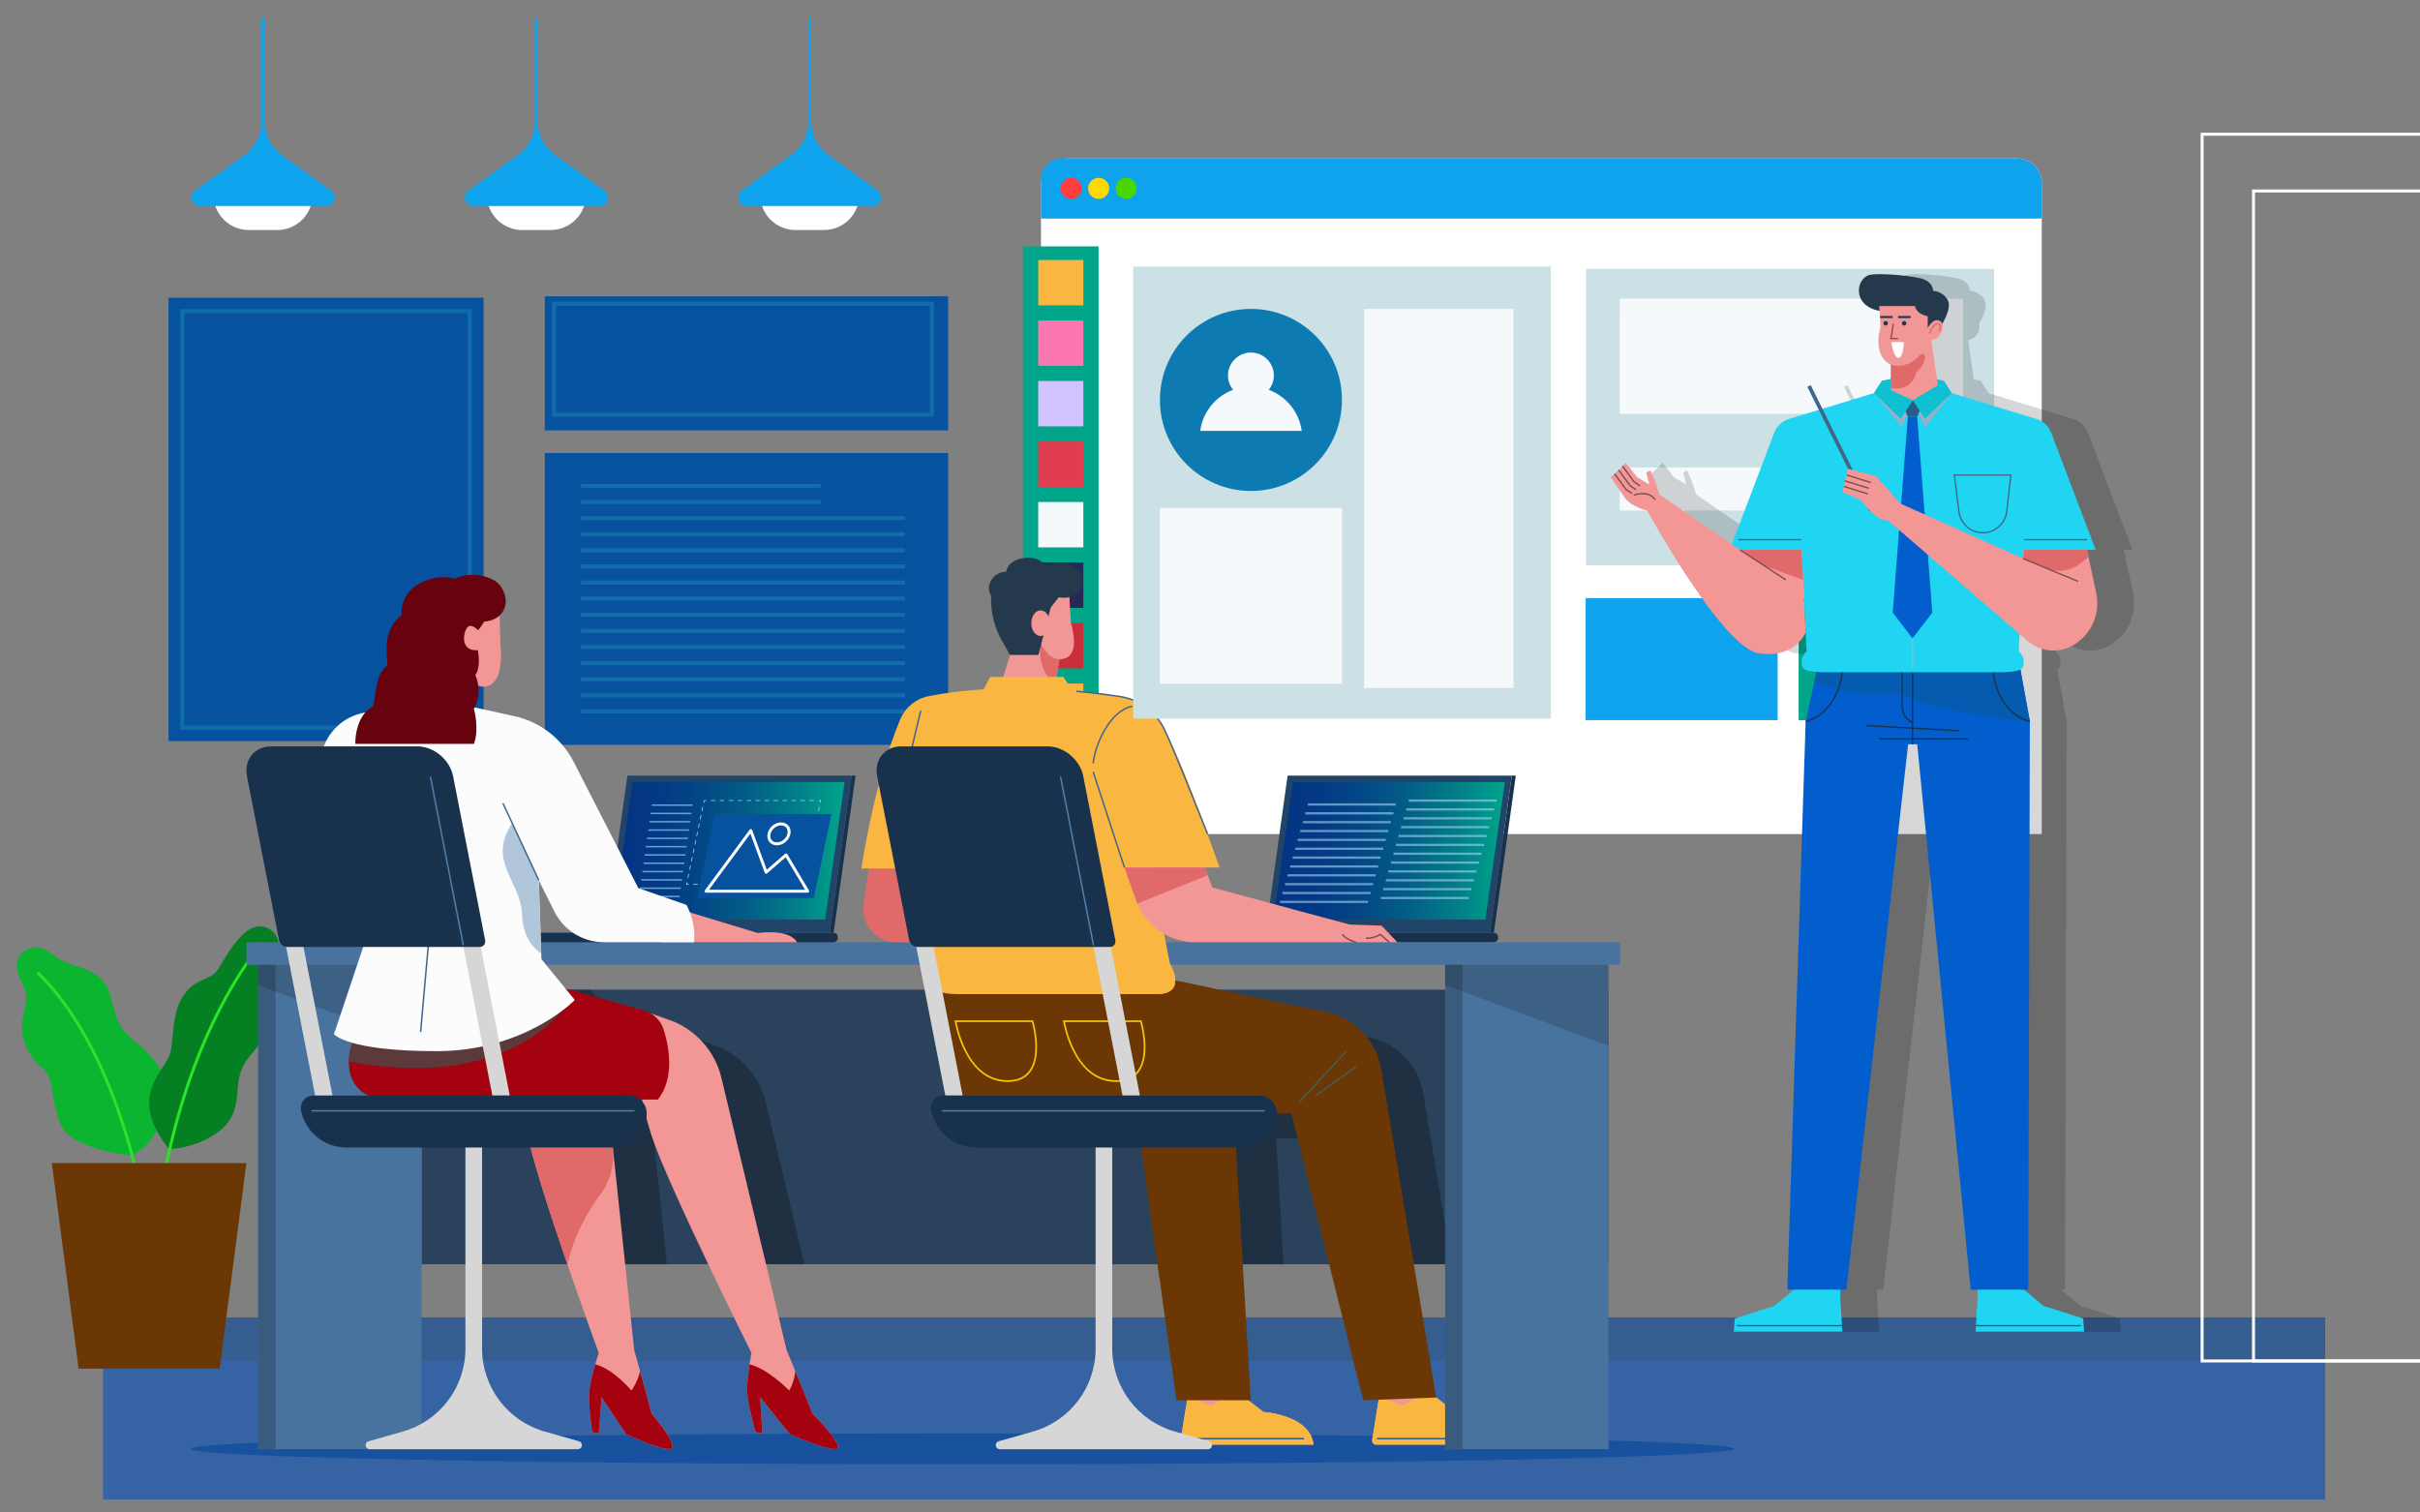 <svg id="eGk9dEjpZ6C1" xmlns="http://www.w3.org/2000/svg" xmlns:xlink="http://www.w3.org/1999/xlink" viewBox="0 0 944 590" shape-rendering="geometricPrecision" text-rendering="geometricPrecision"><rect x="0" y="0" width="944" height="590" fill="#808080" stroke="none"/><style><![CDATA[#eGk9dEjpZ6C50 {animation: eGk9dEjpZ6C50_c_o 3000ms linear infinite normal forwards}@keyframes eGk9dEjpZ6C50_c_o { 0% {opacity: 1} 70% {opacity: 1} 83.333% {opacity: 0} 100% {opacity: 1}} #eGk9dEjpZ6C51 {animation: eGk9dEjpZ6C51_c_o 3000ms linear infinite normal forwards}@keyframes eGk9dEjpZ6C51_c_o { 0% {opacity: 1} 53.333% {opacity: 1} 70% {opacity: 0} 86.667% {opacity: 1} 100% {opacity: 1}} #eGk9dEjpZ6C52 {animation: eGk9dEjpZ6C52_c_o 3000ms linear infinite normal forwards}@keyframes eGk9dEjpZ6C52_c_o { 0% {opacity: 1} 36.667% {opacity: 1} 53.333% {opacity: 0} 70% {opacity: 1} 100% {opacity: 1}} #eGk9dEjpZ6C53 {animation: eGk9dEjpZ6C53_c_o 3000ms linear infinite normal forwards}@keyframes eGk9dEjpZ6C53_c_o { 0% {opacity: 1} 20% {opacity: 1} 36.667% {opacity: 0} 53.333% {opacity: 1} 100% {opacity: 1}} #eGk9dEjpZ6C54 {animation: eGk9dEjpZ6C54_c_o 3000ms linear infinite normal forwards}@keyframes eGk9dEjpZ6C54_c_o { 0% {opacity: 1} 3.333% {opacity: 1} 20% {opacity: 0} 36.667% {opacity: 1} 100% {opacity: 1}} #eGk9dEjpZ6C186 {animation: eGk9dEjpZ6C186_c_o 3000ms linear infinite normal forwards}@keyframes eGk9dEjpZ6C186_c_o { 0% {opacity: 1} 36.667% {opacity: 0} 100% {opacity: 1}} #eGk9dEjpZ6C189 {animation: eGk9dEjpZ6C189_c_o 3000ms linear infinite normal forwards}@keyframes eGk9dEjpZ6C189_c_o { 0% {opacity: 1} 16.667% {opacity: 1} 56.667% {opacity: 0} 100% {opacity: 1}} #eGk9dEjpZ6C192 {animation: eGk9dEjpZ6C192_c_o 3000ms linear infinite normal forwards}@keyframes eGk9dEjpZ6C192_c_o { 0% {opacity: 1} 33.333% {opacity: 1} 100% {opacity: 1}} #eGk9dEjpZ6C199 {animation: eGk9dEjpZ6C199_c_o 3000ms linear infinite normal forwards}@keyframes eGk9dEjpZ6C199_c_o { 0% {opacity: 1} 16.667% {opacity: 1} 50% {opacity: 0} 83.333% {opacity: 1} 100% {opacity: 1}} #eGk9dEjpZ6C236_to {animation: eGk9dEjpZ6C236_to__to 3000ms linear infinite normal forwards}@keyframes eGk9dEjpZ6C236_to__to { 0% {transform: translate(768.402px,218.308px)} 23.333% {transform: translate(769.162px,220.893px)} 50% {transform: translate(768.402px,218.308px)} 73.333% {transform: translate(769.162px,220.893px)} 100% {transform: translate(768.402px,218.308px)}} #eGk9dEjpZ6C236_tr {animation: eGk9dEjpZ6C236_tr__tr 3000ms linear infinite normal forwards}@keyframes eGk9dEjpZ6C236_tr__tr { 0% {transform: rotate(0deg)} 23.333% {transform: rotate(-6deg)} 50% {transform: rotate(0deg)} 73.333% {transform: rotate(-6deg)} 100% {transform: rotate(0deg)}}]]></style><defs><rect id="eGk9dEjpZ6C2" width="944" height="590" rx="0" ry="0"/><linearGradient id="eGk9dEjpZ6C59-fill" x1="496.675" y1="331.89" x2="587.008" y2="331.89" spreadMethod="pad" gradientUnits="userSpaceOnUse"><stop id="eGk9dEjpZ6C59-fill-0" offset="3.05%" stop-color="rgb(4,52,132)"/><stop id="eGk9dEjpZ6C59-fill-1" offset="19.3%" stop-color="rgb(4,57,132)"/><stop id="eGk9dEjpZ6C59-fill-2" offset="38.32%" stop-color="rgb(3,71,133)"/><stop id="eGk9dEjpZ6C59-fill-3" offset="58.74%" stop-color="rgb(2,95,134)"/><stop id="eGk9dEjpZ6C59-fill-4" offset="79.97%" stop-color="rgb(1,127,136)"/><stop id="eGk9dEjpZ6C59-fill-5" offset="100%" stop-color="rgb(0,165,138)"/></linearGradient><linearGradient id="eGk9dEjpZ6C90-fill" x1="239.129" y1="331.89" x2="329.462" y2="331.89" spreadMethod="pad" gradientUnits="userSpaceOnUse"><stop id="eGk9dEjpZ6C90-fill-0" offset="3.05%" stop-color="rgb(4,52,132)"/><stop id="eGk9dEjpZ6C90-fill-1" offset="19.3%" stop-color="rgb(4,57,132)"/><stop id="eGk9dEjpZ6C90-fill-2" offset="38.32%" stop-color="rgb(3,71,133)"/><stop id="eGk9dEjpZ6C90-fill-3" offset="58.74%" stop-color="rgb(2,95,134)"/><stop id="eGk9dEjpZ6C90-fill-4" offset="79.97%" stop-color="rgb(1,127,136)"/><stop id="eGk9dEjpZ6C90-fill-5" offset="100%" stop-color="rgb(0,165,138)"/></linearGradient></defs><g id="eGk9dEjpZ6C3"><g id="eGk9dEjpZ6C4" clip-path="url(#eGk9dEjpZ6C279)"><g id="eGk9dEjpZ6C5"><rect id="eGk9dEjpZ6C6" width="866.817" height="16.987" rx="0" ry="0" transform="matrix(1 0 0 1 40.186 513.898)" opacity="0.6" fill="rgb(4,71,153)" stroke="none" stroke-width="1"/><rect id="eGk9dEjpZ6C7" width="866.817" height="54.067" rx="0" ry="0" transform="matrix(1 0 0 1 40.186 530.884)" opacity="0.6" fill="rgb(6,80,188)" stroke="none" stroke-width="1"/></g><ellipse id="eGk9dEjpZ6C8" rx="301.04" ry="6.014" transform="matrix(1 0 0 1 375.252 565.182)" opacity="0.6" fill="rgb(4,71,153)" stroke="none" stroke-width="1"/><rect id="eGk9dEjpZ6C9" width="157.347" height="113.865" rx="0" ry="0" transform="matrix(1 0 0 1 212.518 176.691)" fill="rgb(7,82,158)" stroke="none" stroke-width="1"/><g id="eGk9dEjpZ6C10"><line id="eGk9dEjpZ6C11" x1="226.629" y1="189.533" x2="320.157" y2="189.533" fill="none" stroke="rgb(17,109,170)" stroke-width="1.58" stroke-miterlimit="10"/><line id="eGk9dEjpZ6C12" x1="226.629" y1="195.818" x2="320.157" y2="195.818" fill="none" stroke="rgb(17,109,170)" stroke-width="1.58" stroke-miterlimit="10"/><line id="eGk9dEjpZ6C13" x1="226.629" y1="202.103" x2="352.992" y2="202.103" fill="none" stroke="rgb(17,109,170)" stroke-width="1.58" stroke-miterlimit="10"/><line id="eGk9dEjpZ6C14" x1="226.629" y1="208.388" x2="352.992" y2="208.388" fill="none" stroke="rgb(17,109,170)" stroke-width="1.58" stroke-miterlimit="10"/><line id="eGk9dEjpZ6C15" x1="226.629" y1="214.673" x2="352.992" y2="214.673" fill="none" stroke="rgb(17,109,170)" stroke-width="1.58" stroke-miterlimit="10"/><line id="eGk9dEjpZ6C16" x1="226.629" y1="220.959" x2="352.992" y2="220.959" fill="none" stroke="rgb(17,109,170)" stroke-width="1.58" stroke-miterlimit="10"/><line id="eGk9dEjpZ6C17" x1="226.629" y1="227.244" x2="352.992" y2="227.244" fill="none" stroke="rgb(17,109,170)" stroke-width="1.58" stroke-miterlimit="10"/><line id="eGk9dEjpZ6C18" x1="226.629" y1="233.529" x2="352.992" y2="233.529" fill="none" stroke="rgb(17,109,170)" stroke-width="1.58" stroke-miterlimit="10"/><line id="eGk9dEjpZ6C19" x1="226.629" y1="239.814" x2="352.992" y2="239.814" fill="none" stroke="rgb(17,109,170)" stroke-width="1.58" stroke-miterlimit="10"/><line id="eGk9dEjpZ6C20" x1="226.629" y1="246.1" x2="352.992" y2="246.1" fill="none" stroke="rgb(17,109,170)" stroke-width="1.58" stroke-miterlimit="10"/><line id="eGk9dEjpZ6C21" x1="226.629" y1="252.385" x2="352.992" y2="252.385" fill="none" stroke="rgb(17,109,170)" stroke-width="1.58" stroke-miterlimit="10"/><line id="eGk9dEjpZ6C22" x1="226.629" y1="258.67" x2="352.992" y2="258.67" fill="none" stroke="rgb(17,109,170)" stroke-width="1.58" stroke-miterlimit="10"/><line id="eGk9dEjpZ6C23" x1="226.629" y1="264.955" x2="352.992" y2="264.955" fill="none" stroke="rgb(17,109,170)" stroke-width="1.58" stroke-miterlimit="10"/><line id="eGk9dEjpZ6C24" x1="226.629" y1="271.24" x2="352.992" y2="271.24" fill="none" stroke="rgb(17,109,170)" stroke-width="1.58" stroke-miterlimit="10"/><line id="eGk9dEjpZ6C25" x1="226.629" y1="277.526" x2="352.992" y2="277.526" fill="none" stroke="rgb(17,109,170)" stroke-width="1.58" stroke-miterlimit="10"/></g><rect id="eGk9dEjpZ6C26" width="122.874" height="172.964" rx="0" ry="0" transform="matrix(1 0 0 1 65.76 116.129)" fill="rgb(7,82,158)" stroke="none" stroke-width="1"/><rect id="eGk9dEjpZ6C27" width="112.093" height="162.481" rx="0" ry="0" transform="matrix(1 0 0 1 71.15 121.371)" fill="none" stroke="rgb(17,109,170)" stroke-width="1.58" stroke-miterlimit="10"/><g id="eGk9dEjpZ6C28"><rect id="eGk9dEjpZ6C29" width="463.01" height="107.121" rx="0" ry="0" transform="matrix(1 0 0 1 164.437 386.052)" fill="rgb(42,66,92)" stroke="none" stroke-width="1"/><path id="eGk9dEjpZ6C30" d="M381.921,387.186C378.406,391.107,378.309,394.471,382.116,396.218L384.137,425.622C384.852,436.031,393.505,444.11,403.939,444.11L459.864,444.11L466.667,493.173L500.681,493.173L497.814,444.11L520.215,444.11L532.507,493.173L566.358,493.173L555.192,426.65C553.311,415.608,544.868,406.841,533.905,404.545L474.899,392.189C474.873,389.705,473.58,387.077,473.019,386.052L381.712,386.052L381.921,387.186Z" opacity="0.28" fill="rgb(0,0,0)" stroke="none" stroke-width="1"/><path id="eGk9dEjpZ6C31" d="M171.278,438.639C180.553,438.639,201.083,438.639,221.372,438.639C221.725,443.147,222.324,447.896,223.272,452.779C224.868,461.004,229.956,477.158,235.335,493.173L260.162,493.173L254.409,438.639C259.771,438.639,264.349,438.639,267.725,438.639C268.681,443.147,269.917,447.896,271.519,452.779C274.217,461.004,281.467,477.158,288.991,493.173L313.818,493.173L298.726,430.138C296.21,419.63,288.53,411.118,278.334,407.54L271.178,405.029C270.261,404.474,269.27,404.028,268.212,403.737L237.949,395.394L230.323,386.052L171.279,386.052L171.279,438.639Z" opacity="0.28" fill="rgb(0,0,0)" stroke="none" stroke-width="1"/></g><g id="eGk9dEjpZ6C32"><path id="eGk9dEjpZ6C33" d="M796.451,325.378L406.067,325.378L406.067,72.445C406.067,66.587,410.816,61.837,416.675,61.837L786.928,61.837C792.188,61.837,796.451,66.101,796.451,71.36L796.451,325.378Z" fill="rgb(255,255,255)" stroke="none" stroke-width="1"/><path id="eGk9dEjpZ6C34" d="M796.417,85.26L406.067,85.26L406.067,70.036C406.067,65.507,409.738,61.836,414.267,61.836L786.928,61.836C792.188,61.836,796.451,66.1,796.451,71.359L796.451,85.226C796.451,85.245,796.436,85.26,796.417,85.26Z" fill="rgb(15,163,237)" stroke="none" stroke-width="1"/></g><g id="eGk9dEjpZ6C35"><ellipse id="eGk9dEjpZ6C36" rx="4.111" ry="4.111" transform="matrix(0.777 -0.63 0.63 0.777 417.87 73.492)" fill="rgb(255,62,62)" stroke="none" stroke-width="1"/><ellipse id="eGk9dEjpZ6C37" rx="4.111" ry="4.111" transform="matrix(0.782 -0.623 0.623 0.782 428.574 73.492)" fill="rgb(255,218,0)" stroke="none" stroke-width="1"/><ellipse id="eGk9dEjpZ6C38" rx="4.111" ry="4.111" transform="matrix(0.256 -0.967 0.967 0.256 439.288 73.47)" fill="rgb(74,215,0)" stroke="none" stroke-width="1"/></g><g id="eGk9dEjpZ6C39"><g id="eGk9dEjpZ6C40"><path id="eGk9dEjpZ6C41" d="M9.41,371.056C16.183,366.153,21.114,374.172,26.965,375.906C32.817,377.64,39.969,379.861,42.353,386.228C44.737,392.595,44.52,399.042,50.372,404.271C56.224,409.5,63.338,414.268,64.426,423.526C66.756,443.357,51.505,450.722,51.505,450.722C51.505,450.722,28.266,448.67,23.931,439.163C19.596,429.655,21.33,420.244,16.562,416.714C11.794,413.184,7.622,405.056,8.705,398.338C9.789,391.619,11.178,388.26,9.21,384.792C7.242,381.324,4.382,374.695,9.41,371.056Z" fill="rgb(11,181,48)" stroke="none" stroke-width="1"/><path id="eGk9dEjpZ6C42" d="M104.616,362.17C114.351,367.239,103.532,381.88,103.532,387.562C103.532,393.244,106.35,400.396,102.015,406.248C97.68,412.1,94.863,413.834,93.346,420.119C91.829,426.404,93.996,435.073,85.11,441.575C76.224,448.077,65.975,448.28,65.975,448.28C65.975,448.28,57.369,438.373,58.236,429.029C59.103,419.685,65.605,415.404,66.689,409.634C67.773,403.864,67.122,394.017,72.107,387.562C77.092,381.107,82.077,382.729,85.111,378.017C88.144,373.304,95.898,357.631,104.616,362.17Z" fill="rgb(4,127,33)" stroke="none" stroke-width="1"/><path id="eGk9dEjpZ6C43" d="M63.004,465.648C63.004,465.648,69.728,409.082,102.124,367.778" fill="none" stroke="rgb(40,229,40)" stroke-width="1.156" stroke-miterlimit="10"/><path id="eGk9dEjpZ6C44" d="M52.756,455.879C52.756,455.879,42.136,405.597,14.611,379.373" fill="none" stroke="rgb(40,229,40)" stroke-width="1.156" stroke-miterlimit="10"/></g><polygon id="eGk9dEjpZ6C45" points="85.699,533.893 30.649,533.893 20.221,453.712 96.127,453.712" fill="rgb(107,56,5)" stroke="none" stroke-width="1"/></g><g id="eGk9dEjpZ6C46"><rect id="eGk9dEjpZ6C47" width="88.426" height="478.529" rx="0" ry="0" transform="matrix(1 0 0 1 858.996 52.355)" fill="none" stroke="rgb(255,255,255)" stroke-width="1.156" stroke-miterlimit="10"/><rect id="eGk9dEjpZ6C48" width="68.367" height="456.396" rx="0" ry="0" transform="matrix(1 0 0 1 879.055 74.488)" fill="none" stroke="rgb(255,255,255)" stroke-width="1.156" stroke-miterlimit="10"/></g><rect id="eGk9dEjpZ6C49" width="29.503" height="194.719" rx="0" ry="0" transform="matrix(1 0 0 1 399.038 96.101)" fill="rgb(0,165,138)" stroke="none" stroke-width="1"/><rect id="eGk9dEjpZ6C50" width="17.605" height="17.701" rx="0" ry="0" transform="matrix(1 0 0 1 404.988 101.411)" fill="rgb(249,182,64)" stroke="none" stroke-width="1"/><rect id="eGk9dEjpZ6C51" width="17.605" height="17.703" rx="0" ry="0" transform="matrix(1 0 0 1 404.988 125.013)" fill="rgb(252,118,178)" stroke="none" stroke-width="1"/><rect id="eGk9dEjpZ6C52" width="17.605" height="17.701" rx="0" ry="0" transform="matrix(1 0 0 1 404.988 148.617)" fill="rgb(210,194,255)" stroke="none" stroke-width="1"/><rect id="eGk9dEjpZ6C53" width="17.605" height="17.705" rx="0" ry="0" transform="matrix(1 0 0 1 404.988 172.219)" fill="rgb(224,61,81)" stroke="none" stroke-width="1"/><rect id="eGk9dEjpZ6C54" width="17.605" height="17.7" rx="0" ry="0" transform="matrix(1 0 0 1 404.988 195.824)" fill="rgb(245,249,252)" stroke="none" stroke-width="1"/><rect id="eGk9dEjpZ6C55" width="17.605" height="17.7" rx="0" ry="0" transform="matrix(1 0 0 1 404.988 219.425)" fill="rgb(37,41,86)" stroke="none" stroke-width="1"/><rect id="eGk9dEjpZ6C56" width="17.605" height="17.697" rx="0" ry="0" transform="matrix(1 0 0 1 404.988 243.029)" fill="rgb(201,47,59)" stroke="none" stroke-width="1"/><rect id="eGk9dEjpZ6C57" width="17.605" height="17.7" rx="0" ry="0" transform="matrix(1 0 0 1 404.988 266.633)" fill="rgb(249,182,64)" stroke="none" stroke-width="1"/><polygon id="eGk9dEjpZ6C58" points="581.172,363.822 493.72,363.822 502.27,302.546 589.721,302.546" fill="rgb(33,69,105)" stroke="none" stroke-width="1"/><polygon id="eGk9dEjpZ6C59" points="579.409,358.693 496.675,358.693 504.274,305.087 587.008,305.087" fill="url(#eGk9dEjpZ6C59-fill)" stroke="none" stroke-width="1"/><g id="eGk9dEjpZ6C60" opacity="0.6"><line id="eGk9dEjpZ6C61" x1="549.504" y1="312.297" x2="583.862" y2="312.297" fill="none" stroke="rgb(164,209,247)" stroke-width="0.877" stroke-miterlimit="10"/><line id="eGk9dEjpZ6C62" x1="548.514" y1="315.752" x2="582.872" y2="315.752" fill="none" stroke="rgb(164,209,247)" stroke-width="0.877" stroke-miterlimit="10"/><line id="eGk9dEjpZ6C63" x1="547.524" y1="319.207" x2="581.881" y2="319.207" fill="none" stroke="rgb(164,209,247)" stroke-width="0.877" stroke-miterlimit="10"/><line id="eGk9dEjpZ6C64" x1="546.533" y1="322.661" x2="580.891" y2="322.661" fill="none" stroke="rgb(164,209,247)" stroke-width="0.877" stroke-miterlimit="10"/><line id="eGk9dEjpZ6C65" x1="545.543" y1="326.116" x2="579.901" y2="326.116" fill="none" stroke="rgb(164,209,247)" stroke-width="0.877" stroke-miterlimit="10"/><line id="eGk9dEjpZ6C66" x1="544.552" y1="329.571" x2="578.91" y2="329.571" fill="none" stroke="rgb(164,209,247)" stroke-width="0.877" stroke-miterlimit="10"/><line id="eGk9dEjpZ6C67" x1="543.562" y1="333.026" x2="577.92" y2="333.026" fill="none" stroke="rgb(164,209,247)" stroke-width="0.877" stroke-miterlimit="10"/><line id="eGk9dEjpZ6C68" x1="542.571" y1="336.481" x2="576.929" y2="336.481" fill="none" stroke="rgb(164,209,247)" stroke-width="0.877" stroke-miterlimit="10"/><line id="eGk9dEjpZ6C69" x1="541.581" y1="339.936" x2="575.939" y2="339.936" fill="none" stroke="rgb(164,209,247)" stroke-width="0.877" stroke-miterlimit="10"/><line id="eGk9dEjpZ6C70" x1="540.591" y1="343.391" x2="574.948" y2="343.391" fill="none" stroke="rgb(164,209,247)" stroke-width="0.877" stroke-miterlimit="10"/><line id="eGk9dEjpZ6C71" x1="539.6" y1="346.845" x2="573.958" y2="346.845" fill="none" stroke="rgb(164,209,247)" stroke-width="0.877" stroke-miterlimit="10"/><line id="eGk9dEjpZ6C72" x1="538.61" y1="350.3" x2="572.968" y2="350.3" fill="none" stroke="rgb(164,209,247)" stroke-width="0.877" stroke-miterlimit="10"/></g><g id="eGk9dEjpZ6C73" opacity="0.6"><line id="eGk9dEjpZ6C74" x1="510.171" y1="313.812" x2="544.529" y2="313.812" fill="none" stroke="rgb(164,209,247)" stroke-width="0.877" stroke-miterlimit="10"/><line id="eGk9dEjpZ6C75" x1="509.181" y1="317.267" x2="543.539" y2="317.267" fill="none" stroke="rgb(164,209,247)" stroke-width="0.877" stroke-miterlimit="10"/><line id="eGk9dEjpZ6C76" x1="508.191" y1="320.721" x2="542.548" y2="320.721" fill="none" stroke="rgb(164,209,247)" stroke-width="0.877" stroke-miterlimit="10"/><line id="eGk9dEjpZ6C77" x1="507.2" y1="324.176" x2="541.558" y2="324.176" fill="none" stroke="rgb(164,209,247)" stroke-width="0.877" stroke-miterlimit="10"/><line id="eGk9dEjpZ6C78" x1="506.21" y1="327.631" x2="540.568" y2="327.631" fill="none" stroke="rgb(164,209,247)" stroke-width="0.877" stroke-miterlimit="10"/><line id="eGk9dEjpZ6C79" x1="505.219" y1="331.086" x2="539.577" y2="331.086" fill="none" stroke="rgb(164,209,247)" stroke-width="0.877" stroke-miterlimit="10"/><line id="eGk9dEjpZ6C80" x1="504.229" y1="334.541" x2="538.586" y2="334.541" fill="none" stroke="rgb(164,209,247)" stroke-width="0.877" stroke-miterlimit="10"/><line id="eGk9dEjpZ6C81" x1="503.238" y1="337.996" x2="537.596" y2="337.996" fill="none" stroke="rgb(164,209,247)" stroke-width="0.877" stroke-miterlimit="10"/><line id="eGk9dEjpZ6C82" x1="502.248" y1="341.451" x2="536.606" y2="341.451" fill="none" stroke="rgb(164,209,247)" stroke-width="0.877" stroke-miterlimit="10"/><line id="eGk9dEjpZ6C83" x1="501.258" y1="344.906" x2="535.615" y2="344.906" fill="none" stroke="rgb(164,209,247)" stroke-width="0.877" stroke-miterlimit="10"/><line id="eGk9dEjpZ6C84" x1="500.267" y1="348.36" x2="534.625" y2="348.36" fill="none" stroke="rgb(164,209,247)" stroke-width="0.877" stroke-miterlimit="10"/><line id="eGk9dEjpZ6C85" x1="499.277" y1="351.815" x2="533.634" y2="351.815" fill="none" stroke="rgb(164,209,247)" stroke-width="0.877" stroke-miterlimit="10"/></g><polygon id="eGk9dEjpZ6C86" points="581.172,363.822 582.733,363.822 591.283,302.546 589.721,302.546" fill="rgb(24,50,77)" stroke="none" stroke-width="1"/><path id="eGk9dEjpZ6C87" d="M582.549,367.568L465.531,367.568L465.531,363.821L582.549,363.821C583.584,363.821,584.422,364.66,584.422,365.694L584.422,365.694C584.422,366.73,583.584,367.568,582.549,367.568Z" fill="rgb(24,50,77)" stroke="none" stroke-width="1"/><rect id="eGk9dEjpZ6C88" width="535.91" height="8.776" rx="0" ry="0" transform="matrix(1 0 0 1 96.127 367.568)" fill="rgb(72,115,158)" stroke="none" stroke-width="1"/><polygon id="eGk9dEjpZ6C89" points="323.625,363.822 236.174,363.822 244.724,302.546 332.175,302.546" fill="rgb(33,69,105)" stroke="none" stroke-width="1"/><polygon id="eGk9dEjpZ6C90" points="321.863,358.693 239.129,358.693 246.728,305.087 329.462,305.087" fill="url(#eGk9dEjpZ6C90-fill)" stroke="none" stroke-width="1"/><g id="eGk9dEjpZ6C91"><line id="eGk9dEjpZ6C92" x1="254.251" y1="314.074" x2="270.18" y2="314.074" fill="none" stroke="rgb(104,159,212)" stroke-width="0.578" stroke-miterlimit="10"/><line id="eGk9dEjpZ6C93" x1="253.791" y1="317.313" x2="269.721" y2="317.313" fill="none" stroke="rgb(104,159,212)" stroke-width="0.578" stroke-miterlimit="10"/><line id="eGk9dEjpZ6C94" x1="253.332" y1="320.553" x2="269.262" y2="320.553" fill="none" stroke="rgb(104,159,212)" stroke-width="0.578" stroke-miterlimit="10"/><line id="eGk9dEjpZ6C95" x1="252.873" y1="323.792" x2="268.803" y2="323.792" fill="none" stroke="rgb(104,159,212)" stroke-width="0.578" stroke-miterlimit="10"/><line id="eGk9dEjpZ6C96" x1="252.414" y1="327.031" x2="268.344" y2="327.031" fill="none" stroke="rgb(104,159,212)" stroke-width="0.578" stroke-miterlimit="10"/><line id="eGk9dEjpZ6C97" x1="251.955" y1="330.27" x2="267.884" y2="330.27" fill="none" stroke="rgb(104,159,212)" stroke-width="0.578" stroke-miterlimit="10"/><line id="eGk9dEjpZ6C98" x1="251.495" y1="333.51" x2="267.425" y2="333.51" fill="none" stroke="rgb(104,159,212)" stroke-width="0.578" stroke-miterlimit="10"/><line id="eGk9dEjpZ6C99" x1="251.036" y1="336.749" x2="266.966" y2="336.749" fill="none" stroke="rgb(104,159,212)" stroke-width="0.578" stroke-miterlimit="10"/><line id="eGk9dEjpZ6C100" x1="250.577" y1="339.988" x2="266.507" y2="339.988" fill="none" stroke="rgb(104,159,212)" stroke-width="0.578" stroke-miterlimit="10"/><line id="eGk9dEjpZ6C101" x1="250.118" y1="343.228" x2="266.048" y2="343.228" fill="none" stroke="rgb(104,159,212)" stroke-width="0.578" stroke-miterlimit="10"/><line id="eGk9dEjpZ6C102" x1="249.659" y1="346.467" x2="265.588" y2="346.467" fill="none" stroke="rgb(104,159,212)" stroke-width="0.578" stroke-miterlimit="10"/><line id="eGk9dEjpZ6C103" x1="249.199" y1="349.706" x2="265.129" y2="349.706" fill="none" stroke="rgb(104,159,212)" stroke-width="0.578" stroke-miterlimit="10"/></g><polygon id="eGk9dEjpZ6C104" points="323.625,363.822 325.187,363.822 333.737,302.546 332.175,302.546" fill="rgb(24,50,77)" stroke="none" stroke-width="1"/><path id="eGk9dEjpZ6C105" d="M325.003,367.568L207.984,367.568L207.984,363.821L325.002,363.821C326.037,363.821,326.875,364.66,326.875,365.694L326.875,365.694C326.876,366.73,326.038,367.568,325.003,367.568Z" fill="rgb(24,50,77)" stroke="none" stroke-width="1"/><g id="eGk9dEjpZ6C106"><path id="eGk9dEjpZ6C107" d="M417.086,231.597L417.736,243.097C417.736,243.097,422.45,257.279,413.266,257.117L411.722,266.87L390.509,266.87L394.004,255.492L396.442,232.573L417.086,231.597Z" fill="rgb(242,150,150)" stroke="none" stroke-width="1"/><path id="eGk9dEjpZ6C108" d="M413.266,257.117C410.34,257.171,407.008,253.92,405.911,250.615C405.911,250.615,403.839,261.072,411.722,266.87L413.266,257.117Z" fill="rgb(224,106,106)" stroke="none" stroke-width="1"/><polygon id="eGk9dEjpZ6C109" points="382.924,270.337 386.283,264.052 414.783,264.052 418.946,270.337" fill="rgb(249,182,64)" stroke="none" stroke-width="1"/><path id="eGk9dEjpZ6C110" d="M555.442,533.304L556.959,542.623L567.551,550.792C567.551,550.792,585.785,551.834,587.085,563.537L536.821,563.537C535.845,563.537,535.101,562.664,535.256,561.701L537.995,544.682L536.044,533.304L555.442,533.304Z" fill="rgb(242,150,150)" stroke="none" stroke-width="1"/><path id="eGk9dEjpZ6C111" d="M537.995,544.683L535.256,561.702C535.101,562.665,535.845,563.539,536.821,563.539L587.085,563.539C585.785,551.836,567.551,550.794,567.551,550.794L556.96,542.625L547.126,548.423L537.995,544.683Z" fill="rgb(249,182,64)" stroke="none" stroke-width="1"/><path id="eGk9dEjpZ6C112" d="M481.286,533.304L482.256,542.623L492.848,550.792C492.848,550.792,511.082,551.834,512.382,563.537L462.118,563.537C461.142,563.537,460.398,562.664,460.553,561.701L463.292,544.682L461.888,533.304L481.286,533.304Z" fill="rgb(242,150,150)" stroke="none" stroke-width="1"/><path id="eGk9dEjpZ6C113" d="M463.293,544.683L460.554,561.702C460.399,562.665,461.143,563.539,462.119,563.539L512.383,563.539C511.083,551.836,492.849,550.794,492.849,550.794L482.257,542.625L472.423,548.423L463.293,544.683Z" fill="rgb(249,182,64)" stroke="none" stroke-width="1"/><polygon id="eGk9dEjpZ6C114" points="443.829,437.49 458.904,546.215 487.885,546.215 481.531,437.49" fill="rgb(107,56,5)" stroke="none" stroke-width="1"/><path id="eGk9dEjpZ6C115" d="M481.973,445.05L481.531,437.49L443.829,437.49L452.279,498.431C457.294,484.549,465.337,474.701,472.68,468.063C479.128,462.234,482.48,453.727,481.973,445.05Z" fill="rgb(107,56,5)" stroke="none" stroke-width="1"/><path id="eGk9dEjpZ6C116" d="M368.484,367.568L349.749,367.568C341.804,367.568,335.711,360.514,336.867,352.654L339.335,335.865L368.485,335.865L368.485,367.568Z" fill="rgb(224,106,106)" stroke="none" stroke-width="1"/><path id="eGk9dEjpZ6C117" d="M454.878,381.737L517.441,394.837C528.404,397.133,536.847,405.9,538.728,416.942L560.251,545.162L531.764,546.214L503.752,434.402L387.476,434.402C377.042,434.402,368.389,426.324,367.674,415.914L365.325,381.736L454.878,381.736Z" fill="rgb(107,56,5)" stroke="none" stroke-width="1"/><path id="eGk9dEjpZ6C118" d="M365.325,381.737L366.106,393.095C366.821,403.501,375.133,411.742,385.541,412.428C394.242,413.002,403.85,411.979,413.422,407.961C420.066,405.172,427.012,403.114,434.182,402.4C464.33,399.398,473.993,385.739,473.993,385.739L473.993,385.739L454.879,381.736L365.325,381.736Z" fill="rgb(107,56,5)" stroke="none" stroke-width="1"/><line id="eGk9dEjpZ6C119" x1="506.569" y1="430.231" x2="525.262" y2="409.912" fill="none" stroke="rgb(67,94,82)" stroke-width="0.578" stroke-miterlimit="10"/><line id="eGk9dEjpZ6C120" x1="513.233" y1="427.356" x2="529.001" y2="416.089" fill="none" stroke="rgb(67,94,82)" stroke-width="0.578" stroke-miterlimit="10"/><g id="eGk9dEjpZ6C121"><path id="eGk9dEjpZ6C122" d="M415.022,398.371L445.055,398.371C445.055,398.371,451.982,421.723,435.346,421.723C418.71,421.723,415.022,398.371,415.022,398.371Z" fill="none" stroke="rgb(244,197,0)" stroke-width="0.669" stroke-miterlimit="10"/><path id="eGk9dEjpZ6C123" d="M372.735,398.371L402.768,398.371C402.768,398.371,409.695,421.723,393.059,421.723C376.423,421.723,372.735,398.371,372.735,398.371Z" fill="none" stroke="rgb(244,197,0)" stroke-width="0.669" stroke-miterlimit="10"/></g><line id="eGk9dEjpZ6C124" x1="529.001" y1="530.198" x2="556.309" y2="530.198" fill="rgb(81,115,99)" stroke="none" stroke-width="1"/><line id="eGk9dEjpZ6C125" x1="457.933" y1="530.198" x2="485.242" y2="530.198" fill="rgb(81,115,99)" stroke="none" stroke-width="1"/><path id="eGk9dEjpZ6C126" d="M362.1,271.599C373.866,269.208,399.035,266.096,436.742,271.686C443.913,272.749,450.172,277.106,453.669,283.456C460.301,295.499,468.046,316.609,475.735,338.406L448.959,338.406L456.298,375.892C456.298,375.892,463.637,387.792,451.141,387.792C438.646,387.792,384.697,387.792,373.59,387.792C362.483,387.792,360.301,383.23,365.458,377.478L358.325,338.802L336.002,338.802C336.002,338.802,340.836,305.252,351.154,280.629C353.096,275.993,357.174,272.6,362.1,271.599Z" fill="rgb(249,182,64)" stroke="none" stroke-width="1"/><path id="eGk9dEjpZ6C127" d="M448.959,338.406L438.624,338.406L429.804,311.426C429.218,328.171,422.387,336.463,427.809,348.225C437.562,369.383,432.031,381.246,431.152,387.792C440.004,387.792,447.418,387.792,451.141,387.792C463.636,387.792,456.298,375.892,456.298,375.892L448.959,338.406Z" fill="rgb(249,182,64)" stroke="none" stroke-width="1"/><path id="eGk9dEjpZ6C128" d="M419.957,269.664C425.242,270.149,430.838,270.81,436.741,271.686C443.912,272.749,450.171,277.106,453.668,283.456C456.33,288.29,468.142,318.164,471.087,325.378" fill="none" stroke="rgb(66,102,138)" stroke-width="0.578" stroke-miterlimit="10"/><path id="eGk9dEjpZ6C129" d="M438.624,338.406L469.996,338.406L472.922,346.193L526.482,360.66L538.917,361.066L545.094,367.568L466.36,367.568C455.909,367.568,446.593,360.978,443.114,351.122L438.624,338.406Z" fill="rgb(242,150,150)" stroke="none" stroke-width="1"/><path id="eGk9dEjpZ6C130" d="M541.923,367.568L538.428,364.48C538.428,364.48,536.315,366.024,532.82,366.024" fill="none" stroke="rgb(122,76,76)" stroke-width="0.554" stroke-miterlimit="10"/><path id="eGk9dEjpZ6C131" d="M523.637,364.48C523.637,364.48,524.775,366.431,529.001,367.568" fill="none" stroke="rgb(122,76,76)" stroke-width="0.554" stroke-miterlimit="10"/><path id="eGk9dEjpZ6C132" d="M469.996,338.406L438.624,338.406L443.113,351.122C443.273,351.576,443.459,352.015,443.644,352.455L471.134,341.432L469.996,338.406Z" fill="rgb(224,106,106)" stroke="none" stroke-width="1"/><line id="eGk9dEjpZ6C133" x1="426.433" y1="301.113" x2="438.624" y2="338.406" fill="none" stroke="rgb(66,102,138)" stroke-width="0.578" stroke-miterlimit="10"/><path id="eGk9dEjpZ6C134" d="M426.433,297.754C427.083,290.764,432.772,277.273,441.713,275.485" fill="none" stroke="rgb(66,102,138)" stroke-width="0.578" stroke-miterlimit="10"/><line id="eGk9dEjpZ6C135" x1="359.174" y1="277.194" x2="354.64" y2="296.13" fill="none" stroke="rgb(66,102,138)" stroke-width="0.578" stroke-miterlimit="10"/><line id="eGk9dEjpZ6C136" x1="537.128" y1="561.208" x2="583.373" y2="561.208" fill="none" stroke="rgb(44,91,138)" stroke-width="0.554" stroke-miterlimit="10"/><line id="eGk9dEjpZ6C137" x1="462.426" y1="561.208" x2="508.671" y2="561.208" fill="none" stroke="rgb(44,91,138)" stroke-width="0.554" stroke-miterlimit="10"/><path id="eGk9dEjpZ6C138" d="M409.904,236.935L405.057,255.491L394.004,255.491L390.807,249.87C388.055,245.032,386.608,239.561,386.608,233.995L386.608,232.41C384.088,228.509,387.502,222.901,392.541,223.063C393.11,216.886,405.382,215.504,407.983,221.112C414.647,217.211,422.125,221.275,422.369,226.07C422.613,230.865,418.224,234.035,413.022,232.978L409.904,236.935Z" fill="rgb(37,57,77)" stroke="none" stroke-width="1"/><path id="eGk9dEjpZ6C139" d="M409.528,243.097C409.528,245.858,407.909,248.095,405.911,248.095C403.914,248.095,402.294,245.857,402.294,243.097C402.294,240.337,403.913,238.099,405.911,238.099C407.908,238.099,409.528,240.336,409.528,243.097Z" fill="rgb(242,150,150)" stroke="none" stroke-width="1"/></g><g id="eGk9dEjpZ6C140"><g id="eGk9dEjpZ6C141"><rect id="eGk9dEjpZ6C142" width="63.719" height="188.964" rx="0" ry="0" transform="matrix(1 0 0 1 563.728 376.345)" fill="rgb(72,115,158)" stroke="none" stroke-width="1"/><rect id="eGk9dEjpZ6C143" width="6.744" height="188.964" rx="0" ry="0" transform="matrix(1 0 0 1 563.728 376.345)" fill="rgb(57,91,125)" stroke="none" stroke-width="1"/><polygon id="eGk9dEjpZ6C144" points="627.447,407.962 563.728,384.257 563.728,376.345 627.447,376.345" opacity="0.16" fill="rgb(0,0,0)" stroke="none" stroke-width="1"/></g><g id="eGk9dEjpZ6C145"><rect id="eGk9dEjpZ6C146" width="63.719" height="188.964" rx="0" ry="0" transform="matrix(1 0 0 1 100.718 376.345)" fill="rgb(72,115,158)" stroke="none" stroke-width="1"/><rect id="eGk9dEjpZ6C147" width="6.744" height="188.964" rx="0" ry="0" transform="matrix(1 0 0 1 100.718 376.345)" fill="rgb(57,91,125)" stroke="none" stroke-width="1"/><polygon id="eGk9dEjpZ6C148" points="164.437,407.962 100.718,384.257 100.718,376.345 164.437,376.345" opacity="0.16" fill="rgb(0,0,0)" stroke="none" stroke-width="1"/></g></g><g id="eGk9dEjpZ6C149"><path id="eGk9dEjpZ6C150" d="M266.37,355.079L295.629,363.965C295.629,363.965,307.749,362.078,310.923,367.568L258.135,367.568L266.37,355.079Z" fill="rgb(242,150,150)" stroke="none" stroke-width="1"/><path id="eGk9dEjpZ6C151" d="M247.55,393.108L261.013,397.833C271.209,401.411,278.889,409.922,281.405,420.43L306.79,526.459L316.976,551.546C316.976,551.546,327.433,561.895,326.783,564.658C326.133,567.421,308.09,559.456,308.09,559.456L296.549,544.989L297.362,559.131L294.761,558.643C294.761,558.643,291.447,547.531,291.447,542.005C291.447,536.478,293.136,527.759,293.136,527.759C293.136,527.759,260.649,462.74,254.198,443.071C245.347,416.089,247.55,393.108,247.55,393.108Z" fill="rgb(242,150,150)" stroke="none" stroke-width="1"/><path id="eGk9dEjpZ6C152" d="M205.995,393.108L218.825,397.833C228.542,401.411,235.082,409.922,236.191,420.43L247.377,526.459L254.204,551.546C254.204,551.546,263.275,561.895,262.255,564.658C261.235,567.421,244.259,559.456,244.259,559.456L234.656,544.989L233.575,559.131L231.04,558.643C231.04,558.643,229.214,547.531,229.954,542.005C230.694,536.478,233.551,527.759,233.551,527.759C233.551,527.759,209.772,462.74,205.954,443.071C200.715,416.089,205.995,393.108,205.995,393.108Z" fill="rgb(242,150,150)" stroke="none" stroke-width="1"/><path id="eGk9dEjpZ6C153" d="M254.204,551.546L249.681,534.924C248.698,539.194,246.321,542.443,246.321,542.443C246.321,542.443,239.198,533.93,232.197,532.22C231.351,535.181,230.349,539.046,229.953,542.005C229.213,547.532,231.039,558.643,231.039,558.643L233.574,559.131L234.655,544.989L244.258,559.456C244.258,559.456,261.234,567.421,262.254,564.658C263.276,561.895,254.204,551.546,254.204,551.546Z" fill="rgb(163,2,14)" stroke="none" stroke-width="1"/><path id="eGk9dEjpZ6C154" d="M234.232,465.89C238.079,460.731,239.762,454.271,239.087,447.872L236.192,420.43C235.083,409.922,228.543,401.411,218.826,397.833L205.996,393.108C205.996,393.108,200.715,416.089,205.953,443.072C207.878,452.992,214.881,474.446,221.35,493.278L221.35,493.278C223.983,481.664,229.348,472.413,234.177,465.965C234.195,465.94,234.213,465.915,234.232,465.89Z" fill="rgb(224,106,106)" stroke="none" stroke-width="1"/><path id="eGk9dEjpZ6C155" d="M316.976,551.546L310.227,534.924C309.816,539.194,307.874,542.443,307.874,542.443C307.874,542.443,299.611,533.93,292.381,532.22C291.931,535.181,291.447,539.046,291.447,542.005C291.447,547.532,294.761,558.643,294.761,558.643L297.362,559.131L296.549,544.989L308.09,559.456C308.09,559.456,326.133,567.421,326.783,564.658C327.433,561.895,316.976,551.546,316.976,551.546Z" fill="rgb(163,2,14)" stroke="none" stroke-width="1"/><path id="eGk9dEjpZ6C156" d="M216.521,384.555L250.89,394.03C254.711,395.083,257.774,397.988,258.935,401.778C261.114,408.886,263.158,420.648,256.616,428.932C256.616,428.932,168.84,428.932,151.718,428.932C134.596,428.932,132.646,412.513,140.448,400.81C148.251,389.106,216.521,384.555,216.521,384.555Z" fill="rgb(163,2,14)" stroke="none" stroke-width="1"/><path id="eGk9dEjpZ6C157" d="M219.027,394.469L201.212,385.889C180.604,387.982,145.879,392.662,140.448,400.809C137.691,404.944,136.159,409.667,136.077,414.048C196.554,425.761,219.027,394.469,219.027,394.469Z" fill="rgb(92,57,58)" stroke="none" stroke-width="1"/><path id="eGk9dEjpZ6C158" d="M170.249,272.721L200.611,279.349C210.615,281.533,219.117,288.08,223.784,297.195L248.997,346.432L267.777,352.987C267.777,352.987,271.678,359.685,270.703,367.568L235.627,367.568C227.437,367.568,219.949,362.941,216.285,355.616L210.165,343.378L211.21,374.151L224.214,390.081C224.214,390.081,205.033,410.047,170.248,410.047C135.463,410.047,130.261,403.41,130.261,403.41L142.29,367.568L126.543,367.568C117.002,367.568,109.969,358.649,112.195,349.371L125.573,293.6C127.481,285.644,133.885,279.551,141.926,278.041L170.249,272.721Z" fill="rgb(252,252,252)" stroke="none" stroke-width="1"/><path id="eGk9dEjpZ6C159" d="M194.794,237.773L195.2,251.102C195.2,251.102,196.582,261.993,192.68,266.056C188.778,270.119,183.902,266.056,183.902,266.056L177.075,241.349L194.794,237.773Z" fill="rgb(242,150,150)" stroke="none" stroke-width="1"/><path id="eGk9dEjpZ6C160" d="M211.137,371.955L210.167,343.378L199.797,321.102C189.845,335.998,203.085,343.43,203.636,356.813C204.007,365.829,208.343,370.112,211.137,371.955Z" fill="rgb(177,198,219)" stroke="none" stroke-width="1"/><line id="eGk9dEjpZ6C161" x1="210.166" y1="343.378" x2="196.191" y2="313.358" fill="none" stroke="rgb(66,102,138)" stroke-width="0.578" stroke-miterlimit="10"/><line id="eGk9dEjpZ6C162" x1="164.072" y1="402.598" x2="167.811" y2="360.498" fill="none" stroke="rgb(66,102,138)" stroke-width="0.578" stroke-miterlimit="10"/><path id="eGk9dEjpZ6C163" d="M121.055,360.206C120.068,363.83,122.711,367.548,126.467,367.568C126.493,367.568,126.518,367.568,126.544,367.568L142.291,367.568L137.356,318.028C137.092,315.376,133.35,315.064,132.649,317.635L121.055,360.206Z" fill="rgb(177,198,219)" stroke="none" stroke-width="1"/><line id="eGk9dEjpZ6C164" x1="142.022" y1="364.873" x2="136.067" y2="305.087" fill="none" stroke="rgb(66,102,138)" stroke-width="0.578" stroke-miterlimit="10"/><path id="eGk9dEjpZ6C165" d="M195.498,228.942C199.66,235.602,196.148,241.946,188.888,242.488C187.262,245.089,186.504,245.847,186.504,245.847C186.504,245.847,183.795,242.921,182.278,244.763C180.761,246.605,179.244,254.082,186.396,253.649C186.396,253.649,187.805,259.826,185.421,263.402C185.421,263.402,188.672,269.796,184.879,276.514C184.879,276.514,187.046,284.316,184.879,290.168L138.607,290.168C138.607,290.168,138.174,279.331,145.651,275.43C146.843,266.652,147.602,261.993,151.178,259.555C150.528,253.107,149.769,245.522,156.596,239.995C156.163,226.666,171.659,223.523,177.294,225.799C183.361,222.656,192.789,224.607,195.498,228.942Z" fill="rgb(102,3,15)" stroke="none" stroke-width="1"/></g><g id="eGk9dEjpZ6C166"><g id="eGk9dEjpZ6C167"><polygon id="eGk9dEjpZ6C168" points="375.523,427.356 368.747,427.356 354.965,356.813 361.741,356.813" fill="rgb(214,214,214)" stroke="none" stroke-width="1"/><polygon id="eGk9dEjpZ6C169" points="444.66,427.356 437.885,427.356 424.102,356.813 430.878,356.813" fill="rgb(214,214,214)" stroke="none" stroke-width="1"/></g><path id="eGk9dEjpZ6C170" d="M433.873,526.089L433.873,443.072L427.372,443.072L427.372,526.089C427.372,541.12,417.394,554.324,402.934,558.427L389.577,562.217C387.818,562.716,388.178,565.309,390.007,565.309L471.238,565.309C473.067,565.309,473.427,562.717,471.668,562.217L458.311,558.427C443.852,554.323,433.873,541.119,433.873,526.089Z" fill="rgb(214,214,214)" stroke="none" stroke-width="1"/><path id="eGk9dEjpZ6C171" d="M484.816,447.623L380.902,447.623C372.376,447.623,365.015,441.654,363.253,433.312L363.253,433.312C362.605,430.243,364.946,427.356,368.082,427.356L491.12,427.356C494.976,427.356,498.102,430.482,498.102,434.338L498.102,434.338C498.102,441.675,492.154,447.623,484.816,447.623Z" fill="rgb(24,50,77)" stroke="none" stroke-width="1"/><line id="eGk9dEjpZ6C172" x1="493.117" y1="433.319" x2="367.63" y2="433.319" fill="none" stroke="rgb(81,125,168)" stroke-width="0.578" stroke-linecap="round" stroke-linejoin="round" stroke-miterlimit="10"/><path id="eGk9dEjpZ6C173" d="M432.912,369.383L357.843,369.383C356.369,369.383,354.94,368.188,354.652,366.714L342.17,302.827C340.909,296.374,345.118,291.143,351.571,291.143L408.61,291.143C415.063,291.143,421.316,296.374,422.577,302.827L435.059,366.714C435.348,368.188,434.386,369.383,432.912,369.383Z" fill="rgb(24,50,77)" stroke="none" stroke-width="1"/><line id="eGk9dEjpZ6C174" x1="413.751" y1="303.204" x2="426.513" y2="368.525" fill="none" stroke="rgb(81,125,168)" stroke-width="0.578" stroke-linecap="round" stroke-linejoin="round" stroke-miterlimit="10"/></g><g id="eGk9dEjpZ6C175"><g id="eGk9dEjpZ6C176"><polygon id="eGk9dEjpZ6C177" points="129.703,427.356 122.927,427.356 109.145,356.813 115.92,356.813" fill="rgb(214,214,214)" stroke="none" stroke-width="1"/><polygon id="eGk9dEjpZ6C178" points="198.84,427.356 192.064,427.356 178.282,356.813 185.058,356.813" fill="rgb(214,214,214)" stroke="none" stroke-width="1"/></g><path id="eGk9dEjpZ6C179" d="M188.053,526.089L188.053,443.072L181.552,443.072L181.552,526.089C181.552,541.12,171.574,554.324,157.114,558.427L143.757,562.217C141.998,562.716,142.358,565.309,144.187,565.309L225.418,565.309C227.247,565.309,227.607,562.717,225.848,562.217L212.491,558.427C198.031,554.323,188.053,541.119,188.053,526.089Z" fill="rgb(214,214,214)" stroke="none" stroke-width="1"/><path id="eGk9dEjpZ6C180" d="M238.996,447.623L135.081,447.623C126.555,447.623,119.194,441.654,117.432,433.312L117.432,433.312C116.784,430.243,119.125,427.356,122.262,427.356L245.3,427.356C249.156,427.356,252.282,430.482,252.282,434.338L252.282,434.338C252.281,441.675,246.333,447.623,238.996,447.623Z" fill="rgb(24,50,77)" stroke="none" stroke-width="1"/><line id="eGk9dEjpZ6C181" x1="247.297" y1="433.319" x2="121.809" y2="433.319" fill="none" stroke="rgb(81,125,168)" stroke-width="0.578" stroke-linecap="round" stroke-linejoin="round" stroke-miterlimit="10"/><path id="eGk9dEjpZ6C182" d="M187.091,369.383L112.022,369.383C110.548,369.383,109.119,368.188,108.831,366.714L96.35,302.827C95.089,296.374,99.298,291.143,105.751,291.143L162.79,291.143C169.243,291.143,175.496,296.374,176.757,302.827L189.239,366.714C189.527,368.188,188.566,369.383,187.091,369.383Z" fill="rgb(24,50,77)" stroke="none" stroke-width="1"/><line id="eGk9dEjpZ6C183" x1="167.93" y1="303.204" x2="180.692" y2="368.525" fill="none" stroke="rgb(81,125,168)" stroke-width="0.578" stroke-linecap="round" stroke-linejoin="round" stroke-miterlimit="10"/></g><g id="eGk9dEjpZ6C184"><g id="eGk9dEjpZ6C185"><path id="eGk9dEjpZ6C186" d="M321.394,89.728L310.341,89.728C302.71,89.728,296.524,83.542,296.524,75.911L296.524,75.911L335.211,75.911L335.211,75.911C335.211,83.542,329.025,89.728,321.394,89.728Z" fill="rgb(255,255,255)" stroke="none" stroke-width="1"/><path id="eGk9dEjpZ6C187" d="M342.434,74.375L323.138,60.458C318.936,57.427,316.446,52.561,316.446,47.38L316.446,7L315.29,7L315.29,47.379C315.29,52.56,312.8,57.426,308.598,60.457L289.302,74.374C286.703,76.249,288.029,80.354,291.234,80.354L340.503,80.354C343.707,80.354,345.033,76.249,342.434,74.375Z" fill="rgb(15,163,237)" stroke="none" stroke-width="1"/></g><g id="eGk9dEjpZ6C188"><path id="eGk9dEjpZ6C189" d="M214.762,89.728L203.709,89.728C196.078,89.728,189.892,83.542,189.892,75.911L189.892,75.911L228.579,75.911L228.579,75.911C228.579,83.542,222.393,89.728,214.762,89.728Z" fill="rgb(255,255,255)" stroke="none" stroke-width="1"/><path id="eGk9dEjpZ6C190" d="M235.802,74.375L216.506,60.458C212.304,57.427,209.814,52.561,209.814,47.38L209.814,7L208.658,7L208.658,47.379C208.658,52.56,206.168,57.426,201.966,60.457L182.67,74.375C180.071,76.25,181.397,80.355,184.602,80.355L233.871,80.355C237.075,80.354,238.401,76.249,235.802,74.375Z" fill="rgb(15,163,237)" stroke="none" stroke-width="1"/></g><g id="eGk9dEjpZ6C191"><path id="eGk9dEjpZ6C192" d="M108.131,89.728L97.077,89.728C89.446,89.728,83.26,83.542,83.26,75.911L83.26,75.911L121.946,75.911L121.946,75.911C121.947,83.542,115.761,89.728,108.131,89.728Z" fill="rgb(255,255,255)" stroke="none" stroke-width="1"/><path id="eGk9dEjpZ6C193" d="M129.17,74.375L109.874,60.458C105.672,57.427,103.182,52.561,103.182,47.38L103.182,7L102.026,7L102.026,47.379C102.026,52.56,99.536,57.426,95.334,60.457L76.038,74.375C73.439,76.25,74.765,80.355,77.97,80.355L127.239,80.355C130.443,80.354,131.769,76.249,129.17,74.375Z" fill="rgb(15,163,237)" stroke="none" stroke-width="1"/></g></g><rect id="eGk9dEjpZ6C194" width="157.347" height="52.303" rx="0" ry="0" transform="matrix(1 0 0 1 212.518 115.587)" fill="rgb(7,82,158)" stroke="none" stroke-width="1"/><rect id="eGk9dEjpZ6C195" width="147.413" height="43.296" rx="0" ry="0" transform="matrix(1 0 0 1 216.104 118.465)" fill="none" stroke="rgb(17,109,170)" stroke-width="1.58" stroke-miterlimit="10"/><rect id="eGk9dEjpZ6C196" width="866.926" height="577.951" rx="0" ry="0" transform="matrix(1 0 0 1 40.077 7)" fill="none" stroke="none" stroke-width="1"/><rect id="eGk9dEjpZ6C197" width="162.914" height="176.356" rx="0" ry="0" transform="matrix(1 0 0 1 442.019 103.967)" fill="rgb(204,225,229)" stroke="none" stroke-width="1"/><g id="eGk9dEjpZ6C198"><path id="eGk9dEjpZ6C199" d="M523.473,156.012C523.473,175.628,507.59,191.52,487.972,191.52C468.359,191.52,452.465,175.628,452.465,156.012C452.465,136.395,468.358,120.502,487.972,120.502C507.589,120.503,523.473,136.395,523.473,156.012Z" fill="rgb(13,123,178)" stroke="none" stroke-width="1"/><path id="eGk9dEjpZ6C200" d="M494.91,152.058C496.146,150.526,496.917,148.6,496.917,146.478C496.917,141.536,492.913,137.524,487.962,137.524C483.029,137.524,479.01,141.536,479.01,146.478C479.01,148.599,479.779,150.525,481.015,152.058C474.214,154.58,469.168,160.688,468.168,168.091L507.78,168.091C506.767,160.688,501.713,154.58,494.91,152.058Z" fill="rgb(245,249,252)" stroke="none" stroke-width="1"/></g><rect id="eGk9dEjpZ6C201" width="58.252" height="147.894" rx="0" ry="0" transform="matrix(1 0 0 1 532.144 120.503)" fill="rgb(245,249,252)" stroke="none" stroke-width="1"/><rect id="eGk9dEjpZ6C202" width="71.008" height="68.577" rx="0" ry="0" transform="matrix(1 0 0 1 452.465 198.162)" fill="rgb(245,249,252)" stroke="none" stroke-width="1"/><rect id="eGk9dEjpZ6C203" width="159.183" height="115.647" rx="0" ry="0" transform="matrix(1 0 0 1 618.679 104.876)" fill="rgb(204,225,229)" stroke="none" stroke-width="1"/><polygon id="eGk9dEjpZ6C204" points="765.843,161.413 631.782,161.429 631.79,116.54 765.842,116.526" fill="rgb(245,249,252)" stroke="none" stroke-width="1"/><rect id="eGk9dEjpZ6C205" width="74.892" height="47.597" rx="0" ry="0" transform="matrix(1 0 0 1 618.535 233.318)" fill="rgb(15,163,237)" stroke="none" stroke-width="1"/><rect id="eGk9dEjpZ6C206" width="74.892" height="47.597" rx="0" ry="0" transform="matrix(1 0 0 1 701.615 233.318)" fill="rgb(0,165,138)" stroke="none" stroke-width="1"/><polygon id="eGk9dEjpZ6C207" points="765.846,182.33 631.79,182.346 631.792,199.137 765.85,199.133" fill="rgb(245,249,252)" stroke="none" stroke-width="1"/><g id="eGk9dEjpZ6C208"><path id="eGk9dEjpZ6C209" d="M811.488,509.398L803.923,503.093L805.543,503.093L806.169,281.36L802.475,261.168C803.562,260.556,803.783,259.655,803.795,258.396C803.82,255.588,801.849,254.111,801.849,254.111L802.182,247.337L805.317,250.044C810.285,254.333,817.429,254.993,823.098,251.686C830.143,247.577,833.759,239.414,832.071,231.436L828.49,214.511L831.845,214.511L814.466,168.756C813.498,166.207,811.404,164.25,808.796,163.455L775.744,153.386L775.744,153.386L772.592,148.559L769.955,148.032L767.715,132.699C770.953,132.304,772.791,128.431,772.025,126.3C773.271,124.186,775.633,119.538,774.069,116.913C772,113.441,768.38,113.441,768.38,113.441C768.38,113.441,768.676,109.673,763.208,108.491C757.741,107.309,747.472,106.537,743.999,107.161C738.299,108.186,736.512,119.222,747.533,121.282L747.533,121.282L747.915,127.774C747.915,127.774,746.437,131.714,747.423,136.344C748.408,140.974,751.954,142.255,751.954,142.255L751.954,147.86L748.457,148.559L745.305,153.386L745.327,153.412L745.182,153.386L725.224,159.466L720.652,150.263L719.329,150.92L723.791,159.902L712.13,163.454C709.522,164.248,707.428,166.206,706.46,168.755L689.913,212.321L661.622,192.863C660.341,187.962,658.125,183.529,658.125,183.529L656.549,184.268L657.731,188.996L652.953,186.139L648.569,180.573L642.708,186.188L648.028,193.97C650.835,197.96,656.894,199.142,656.894,199.142C656.894,199.142,686.151,252.633,700.351,254.849C714.551,257.065,718.716,246.741,718.716,246.741L717.706,226.183L717.706,226.183L719.078,254.11C719.078,254.11,717.108,255.588,717.132,258.395C717.152,260.645,717.832,261.754,722.962,262.107L718.716,281.447L711.567,503.093L714.109,503.093L706.544,509.398L691.078,514.323L690.684,519.446L733.043,519.446L732.255,506.935L732.255,503.093L734.619,503.093L758.692,290.325L762.238,290.325L783.085,503.093L785.779,503.093L785.779,506.935L784.991,519.446L827.35,519.446L826.956,514.323L811.488,509.398ZM803.814,214.51L803.754,215.34L803.795,214.51L803.814,214.51Z" opacity="0.16" fill="rgb(0,0,0)" stroke="none" stroke-width="1"/><g id="eGk9dEjpZ6C210"><polygon id="eGk9dEjpZ6C211" points="717.893,501.517 717.893,506.935 718.681,519.446 676.322,519.446 676.716,514.323 692.182,509.398 701.639,501.517" fill="rgb(32,213,242)" stroke="none" stroke-width="1"/><line id="eGk9dEjpZ6C212" x1="677.553" y1="517.131" x2="718.681" y2="517.131" fill="none" stroke="rgb(44,91,138)" stroke-width="0.525" stroke-miterlimit="10"/><polygon id="eGk9dEjpZ6C213" points="771.418,501.517 771.418,506.935 770.63,519.446 812.989,519.446 812.595,514.323 797.129,509.398 787.672,501.517" fill="rgb(32,213,242)" stroke="none" stroke-width="1"/><line id="eGk9dEjpZ6C214" x1="811.757" y1="517.131" x2="770.63" y2="517.131" fill="none" stroke="rgb(44,91,138)" stroke-width="0.525" stroke-miterlimit="10"/><polygon id="eGk9dEjpZ6C215" points="787.933,260.169 791.809,281.36 791.184,503.093 768.724,503.093 747.876,290.325 744.33,290.325 720.257,503.093 697.206,503.093 704.355,281.447 709.027,260.169" fill="rgb(2,94,204)" stroke="none" stroke-width="1"/><path id="eGk9dEjpZ6C216" d="M787.933,260.169L709.027,260.169L707.735,266.054C712.321,268.011,723.484,271.685,741.24,270.808C755.579,277.479,778.424,280.256,791.81,281.36L787.933,260.169Z" fill="rgb(5,91,175)" stroke="none" stroke-width="1"/><line id="eGk9dEjpZ6C217" x1="746.042" y1="262.238" x2="746.042" y2="290.325" fill="none" stroke="rgb(24,50,77)" stroke-width="0.525" stroke-miterlimit="10"/><path id="eGk9dEjpZ6C218" d="M742.027,262.238L742.027,275.663C742.027,277.869,743.103,279.936,744.909,281.202L746.103,282.039" fill="none" stroke="rgb(24,50,77)" stroke-width="0.525" stroke-miterlimit="10"/><line id="eGk9dEjpZ6C219" x1="727.744" y1="283.023" x2="764.077" y2="285.043" fill="none" stroke="rgb(24,50,77)" stroke-width="0.525" stroke-miterlimit="10"/><line id="eGk9dEjpZ6C220" x1="732.965" y1="288.244" x2="767.738" y2="288.244" fill="none" stroke="rgb(24,50,77)" stroke-width="0.525" stroke-miterlimit="10"/><path id="eGk9dEjpZ6C221" d="M718.681,262.238C718.681,262.238,717.317,277.901,704.355,281.447" fill="none" stroke="rgb(24,50,77)" stroke-width="0.525" stroke-miterlimit="10"/><path id="eGk9dEjpZ6C222" d="M777.483,262.238C777.483,262.238,778.847,277.901,791.809,281.447" fill="none" stroke="rgb(24,50,77)" stroke-width="0.525" stroke-miterlimit="10"/><path id="eGk9dEjpZ6C223" d="M756.976,127.403C756.976,127.403,761.778,120.384,759.71,116.912C757.641,113.44,754.021,113.44,754.021,113.44C754.021,113.44,754.317,109.672,748.849,108.49C743.382,107.308,733.113,106.536,729.64,107.16C723.94,108.185,722.153,119.222,733.174,121.281C744.195,123.34,748.628,130.507,748.628,130.507L756.976,127.403Z" fill="rgb(37,57,77)" stroke="none" stroke-width="1"/><path id="eGk9dEjpZ6C224" d="M817.486,214.51L800.107,168.755C799.139,166.206,797.045,164.249,794.437,163.454L761.385,153.385L746.104,156.132L730.823,153.385L697.771,163.454C695.163,164.248,693.069,166.206,692.101,168.755L674.722,214.51L702.773,214.51L704.719,254.111C704.719,254.111,702.749,255.589,702.773,258.396C702.797,261.203,703.832,262.238,713.289,262.238C722.367,262.238,744.3,262.238,746.043,262.238C746.043,262.238,746.093,262.238,746.166,262.238C747.909,262.238,769.842,262.238,778.92,262.238C788.377,262.238,789.411,261.204,789.436,258.396C789.461,255.588,787.49,254.111,787.49,254.111L789.436,214.51L817.486,214.51Z" fill="rgb(32,213,242)" stroke="none" stroke-width="1"/><polygon id="eGk9dEjpZ6C225" points="746.165,156.143 750.878,166.691 761.385,153.385 758.232,148.558 754.292,147.77" fill="rgb(153,175,199)" stroke="none" stroke-width="1"/><polygon id="eGk9dEjpZ6C226" points="746.165,156.143 741.88,166.383 730.945,153.385 734.097,148.558 738.038,147.77" fill="rgb(153,175,199)" stroke="none" stroke-width="1"/><line id="eGk9dEjpZ6C227" x1="746.042" y1="260.169" x2="746.042" y2="224.853" fill="none" stroke="rgb(153,175,199)" stroke-width="0.525" stroke-miterlimit="10"/><polygon id="eGk9dEjpZ6C228" points="747.847,162.497 744.236,162.497 738.309,238.984 746.042,249.037 753.775,238.984" fill="rgb(2,94,204)" stroke="none" stroke-width="1"/><polygon id="eGk9dEjpZ6C229" points="747.847,162.497 744.236,162.497 741.206,156.143 750.878,156.143" fill="rgb(44,91,138)" stroke="none" stroke-width="1"/><polygon id="eGk9dEjpZ6C230" points="746.165,156.143 750.878,163.334 761.385,153.385 758.232,148.558 754.292,147.77" fill="rgb(13,193,211)" stroke="none" stroke-width="1"/><polygon id="eGk9dEjpZ6C231" points="746.165,156.143 741.452,163.334 730.945,153.385 734.097,148.558 738.038,147.77" fill="rgb(13,193,211)" stroke="none" stroke-width="1"/><path id="eGk9dEjpZ6C232" d="M702.771,214.51L701.644,186.631C701.563,184.638,698.833,184.141,698.056,185.979L685.99,214.51L702.771,214.51Z" fill="rgb(32,213,242)" stroke="none" stroke-width="1"/><line id="eGk9dEjpZ6C233" x1="678.095" y1="210.52" x2="702.594" y2="210.52" fill="none" stroke="rgb(66,102,138)" stroke-width="0.525" stroke-miterlimit="10"/><path id="eGk9dEjpZ6C234" d="M789.454,214.51L790.581,186.631C790.662,184.638,793.391,184.141,794.169,185.979L806.236,214.51L789.454,214.51Z" fill="rgb(32,213,242)" stroke="none" stroke-width="1"/><line id="eGk9dEjpZ6C235" x1="814.131" y1="210.52" x2="789.632" y2="210.52" fill="none" stroke="rgb(66,102,138)" stroke-width="0.525" stroke-miterlimit="10"/><g id="eGk9dEjpZ6C236_to" transform="translate(768.402,218.308)"><g id="eGk9dEjpZ6C236_tr" transform="rotate(0)"><g id="eGk9dEjpZ6C236" transform="translate(-768.402,-218.308)"><rect id="eGk9dEjpZ6C237" width="1.478" height="54.032" rx="0" ry="0" transform="matrix(0.896 -0.445 0.445 0.896 705.008 150.897)" fill="rgb(66,102,138)" stroke="none" stroke-width="1"/><path id="eGk9dEjpZ6C238" d="M789.21,217.901L789.454,214.51L814.131,214.51L817.712,231.435C819.4,239.414,815.783,247.576,808.739,251.685L808.739,251.685C803.07,254.992,795.926,254.332,790.958,250.043L736.512,203.033C736.512,203.033,731.981,203.722,726.169,195.251L718.682,191.902L720.849,182.839L731.882,185.794L741.207,196.401L789.21,217.901Z" fill="rgb(242,150,150)" stroke="none" stroke-width="1"/><path id="eGk9dEjpZ6C239" d="M789.21,217.901L798.458,221.693C802.775,223.463,807.71,222.775,811.377,219.891L814.714,217.267L814.131,214.51L789.454,214.51L789.21,217.901Z" fill="rgb(224,106,106)" stroke="none" stroke-width="1"/><line id="eGk9dEjpZ6C240" x1="720.39" y1="185.315" x2="729.763" y2="188.224" fill="none" stroke="rgb(122,76,76)" stroke-width="0.525" stroke-miterlimit="10"/><line id="eGk9dEjpZ6C241" x1="719.649" y1="187.574" x2="729.023" y2="190.483" fill="none" stroke="rgb(122,76,76)" stroke-width="0.525" stroke-miterlimit="10"/><line id="eGk9dEjpZ6C242" x1="789.21" y1="217.901" x2="810.59" y2="226.774" fill="none" stroke="rgb(122,76,76)" stroke-width="0.525" stroke-miterlimit="10"/><line id="eGk9dEjpZ6C243" x1="719.313" y1="189.763" x2="728.687" y2="192.673" fill="none" stroke="rgb(122,76,76)" stroke-width="0.525" stroke-miterlimit="10"/></g></g></g><path id="eGk9dEjpZ6C244" d="" fill="none" stroke="rgb(153,175,199)" stroke-width="0.525" stroke-miterlimit="10"/><path id="eGk9dEjpZ6C245" d="" fill="none" stroke="rgb(153,175,199)" stroke-width="0.525" stroke-miterlimit="10"/><path id="eGk9dEjpZ6C246" d="M762.37,185.315L784.387,185.315L782.807,199.46C782.276,204.215,778.256,207.811,773.471,207.811L773.471,207.811C768.733,207.811,764.736,204.282,764.15,199.581L762.37,185.315Z" fill="none" stroke="rgb(66,102,138)" stroke-width="0.525" stroke-miterlimit="10"/><path id="eGk9dEjpZ6C247" d="M647.261,192.863L678.735,214.51L702.771,214.51L704.354,246.742C704.354,246.742,700.19,257.066,685.989,254.85C671.789,252.634,642.532,199.143,642.532,199.143C642.532,199.143,636.474,197.961,633.666,193.971L628.346,186.189L634.207,180.574L638.591,186.14L643.369,188.997L642.187,184.269L643.763,183.53C643.764,183.529,645.981,187.962,647.261,192.863Z" fill="rgb(242,150,150)" stroke="none" stroke-width="1"/><path id="eGk9dEjpZ6C248" d="M637.263,193.183C637.263,193.183,642.73,190.917,645.686,194.907" fill="none" stroke="rgb(122,76,76)" stroke-width="0.525" stroke-miterlimit="10"/><polygon id="eGk9dEjpZ6C249" points="688.294,220.751 703.345,226.183 702.771,214.51 678.735,214.51" fill="rgb(224,106,106)" stroke="none" stroke-width="1"/><g id="eGk9dEjpZ6C250"><polyline id="eGk9dEjpZ6C251" points="632.942,181.839 637.385,187.929 639.748,189.521" fill="none" stroke="rgb(122,76,76)" stroke-width="0.525" stroke-miterlimit="10"/><polyline id="eGk9dEjpZ6C252" points="631.432,183.377 635.874,189.466 638.237,191.059" fill="none" stroke="rgb(122,76,76)" stroke-width="0.525" stroke-miterlimit="10"/><polyline id="eGk9dEjpZ6C253" points="629.848,184.86 634.291,190.95 636.654,192.542" fill="none" stroke="rgb(122,76,76)" stroke-width="0.525" stroke-miterlimit="10"/></g><path id="eGk9dEjpZ6C254" d="M737.594,142.253L737.594,152.203L746.164,156.143L755.916,150.232L753.355,132.697C757.394,132.205,759.265,126.294,756.606,125.112C753.946,123.93,751.976,127.969,751.976,127.969L751.976,123.339C747.149,122.354,747.051,119.399,747.051,119.399L733.063,119.399L733.555,127.772C733.555,127.772,732.077,131.712,733.063,136.342C734.048,140.973,737.594,142.253,737.594,142.253Z" fill="rgb(242,150,150)" stroke="none" stroke-width="1"/><path id="eGk9dEjpZ6C255" d="M737.594,142.253C741.923,143.702,746.337,141.558,749.014,138.409C749.659,137.651,750.906,138.173,750.876,139.167C750.766,142.895,747.518,145.06,747.518,145.06C747.518,145.06,746.582,152.744,737.593,151.414L737.593,142.253Z" fill="rgb(224,106,106)" stroke="none" stroke-width="1"/><polyline id="eGk9dEjpZ6C256" points="738.555,126.344 737.594,132.058 740.402,132.058" fill="none" stroke="rgb(150,71,71)" stroke-width="0.525" stroke-miterlimit="10"/><path id="eGk9dEjpZ6C257" d="M743.653,126.098C743.653,126.588,743.256,126.985,742.766,126.985C742.276,126.985,741.879,126.588,741.879,126.098C741.879,125.608,742.276,125.211,742.766,125.211C743.256,125.211,743.653,125.608,743.653,126.098Z" fill="rgb(37,57,77)" stroke="none" stroke-width="1"/><path id="eGk9dEjpZ6C258" d="M736.462,126.098C736.462,126.588,736.065,126.985,735.576,126.985C735.086,126.985,734.689,126.588,734.689,126.098C734.689,125.608,735.086,125.211,735.576,125.211C736.065,125.211,736.462,125.608,736.462,126.098Z" fill="rgb(37,57,77)" stroke="none" stroke-width="1"/><line id="eGk9dEjpZ6C259" x1="740.402" y1="123.672" x2="745.285" y2="123.672" fill="none" stroke="rgb(37,57,77)" stroke-width="0.822" stroke-miterlimit="10"/><line id="eGk9dEjpZ6C260" x1="733.42" y1="123.672" x2="738.303" y2="123.672" fill="none" stroke="rgb(37,57,77)" stroke-width="0.822" stroke-miterlimit="10"/><path id="eGk9dEjpZ6C261" d="M752.744,130.092C753.861,126.817,755.479,126.063,756.365,126.344C757.251,126.625,756.981,128.425,756.365,129.201" fill="none" stroke="rgb(224,106,106)" stroke-width="0.548" stroke-miterlimit="10"/><path id="eGk9dEjpZ6C262" d="M737.757,133.444L742.673,133.444C742.673,133.444,742.534,139.454,740.608,139.608C738.682,139.762,737.757,133.444,737.757,133.444Z" fill="rgb(255,255,255)" stroke="none" stroke-width="1"/><line id="eGk9dEjpZ6C263" x1="678.735" y1="214.51" x2="696.615" y2="226.183" fill="none" stroke="rgb(122,76,76)" stroke-width="0.525" stroke-miterlimit="10"/></g></g><g id="eGk9dEjpZ6C264"><g id="eGk9dEjpZ6C265"><polyline id="eGk9dEjpZ6C266" points="313.43,344.155 313.253,345 312.389,345" fill="none" stroke="rgb(164,216,252)" stroke-width="0.288" stroke-linejoin="round"/><line id="eGk9dEjpZ6C267" x1="310.641" y1="345" x2="269.558" y2="344.998" fill="none" stroke="rgb(164,216,252)" stroke-width="0.288" stroke-linejoin="round" stroke-dasharray="1.748,1.748"/><polyline id="eGk9dEjpZ6C268" points="268.684,344.998 267.82,344.998 267.997,344.152" fill="none" stroke="rgb(164,216,252)" stroke-width="0.288" stroke-linejoin="round"/><line id="eGk9dEjpZ6C269" x1="268.339" y1="342.518" x2="274.325" y2="313.925" fill="none" stroke="rgb(164,216,252)" stroke-width="0.288" stroke-linejoin="round" stroke-dasharray="1.669,1.669"/><polyline id="eGk9dEjpZ6C270" points="274.496,313.109 274.673,312.263 275.537,312.263" fill="none" stroke="rgb(164,216,252)" stroke-width="0.288" stroke-linejoin="round"/><line id="eGk9dEjpZ6C271" x1="277.285" y1="312.263" x2="318.368" y2="312.266" fill="none" stroke="rgb(164,216,252)" stroke-width="0.288" stroke-linejoin="round" stroke-dasharray="1.748,1.748"/><polyline id="eGk9dEjpZ6C272" points="319.242,312.266 320.106,312.266 319.929,313.111" fill="none" stroke="rgb(164,216,252)" stroke-width="0.288" stroke-linejoin="round"/><line id="eGk9dEjpZ6C273" x1="319.587" y1="314.745" x2="313.601" y2="343.338" fill="none" stroke="rgb(164,216,252)" stroke-width="0.288" stroke-linejoin="round" stroke-dasharray="1.669,1.669"/></g></g><g id="eGk9dEjpZ6C274"><polygon id="eGk9dEjpZ6C275" points="317.461,350.277 272.028,350.274 278.88,317.539 324.313,317.542" fill="rgb(7,82,158)" stroke="none" stroke-width="1"/><g id="eGk9dEjpZ6C276"><polygon id="eGk9dEjpZ6C277" points="315.071,347.65 275.427,347.648 292.869,323.998 298.853,340.252 306.632,333.507" fill="none" stroke="rgb(255,255,255)" stroke-width="1.152" stroke-linecap="round" stroke-linejoin="round" stroke-miterlimit="10"/><ellipse id="eGk9dEjpZ6C278" rx="4.315" ry="3.5" transform="matrix(0.737 -0.676 0.676 0.737 303.861 325.282)" fill="none" stroke="rgb(255,255,255)" stroke-width="1.152" stroke-linecap="round" stroke-linejoin="round" stroke-miterlimit="10"/></g></g><clipPath id="eGk9dEjpZ6C279"><use id="eGk9dEjpZ6C280" width="944" height="590" xlink:href="#eGk9dEjpZ6C2" fill="rgb(0,0,0)" stroke="none" stroke-width="1"/></clipPath></g></g></svg>